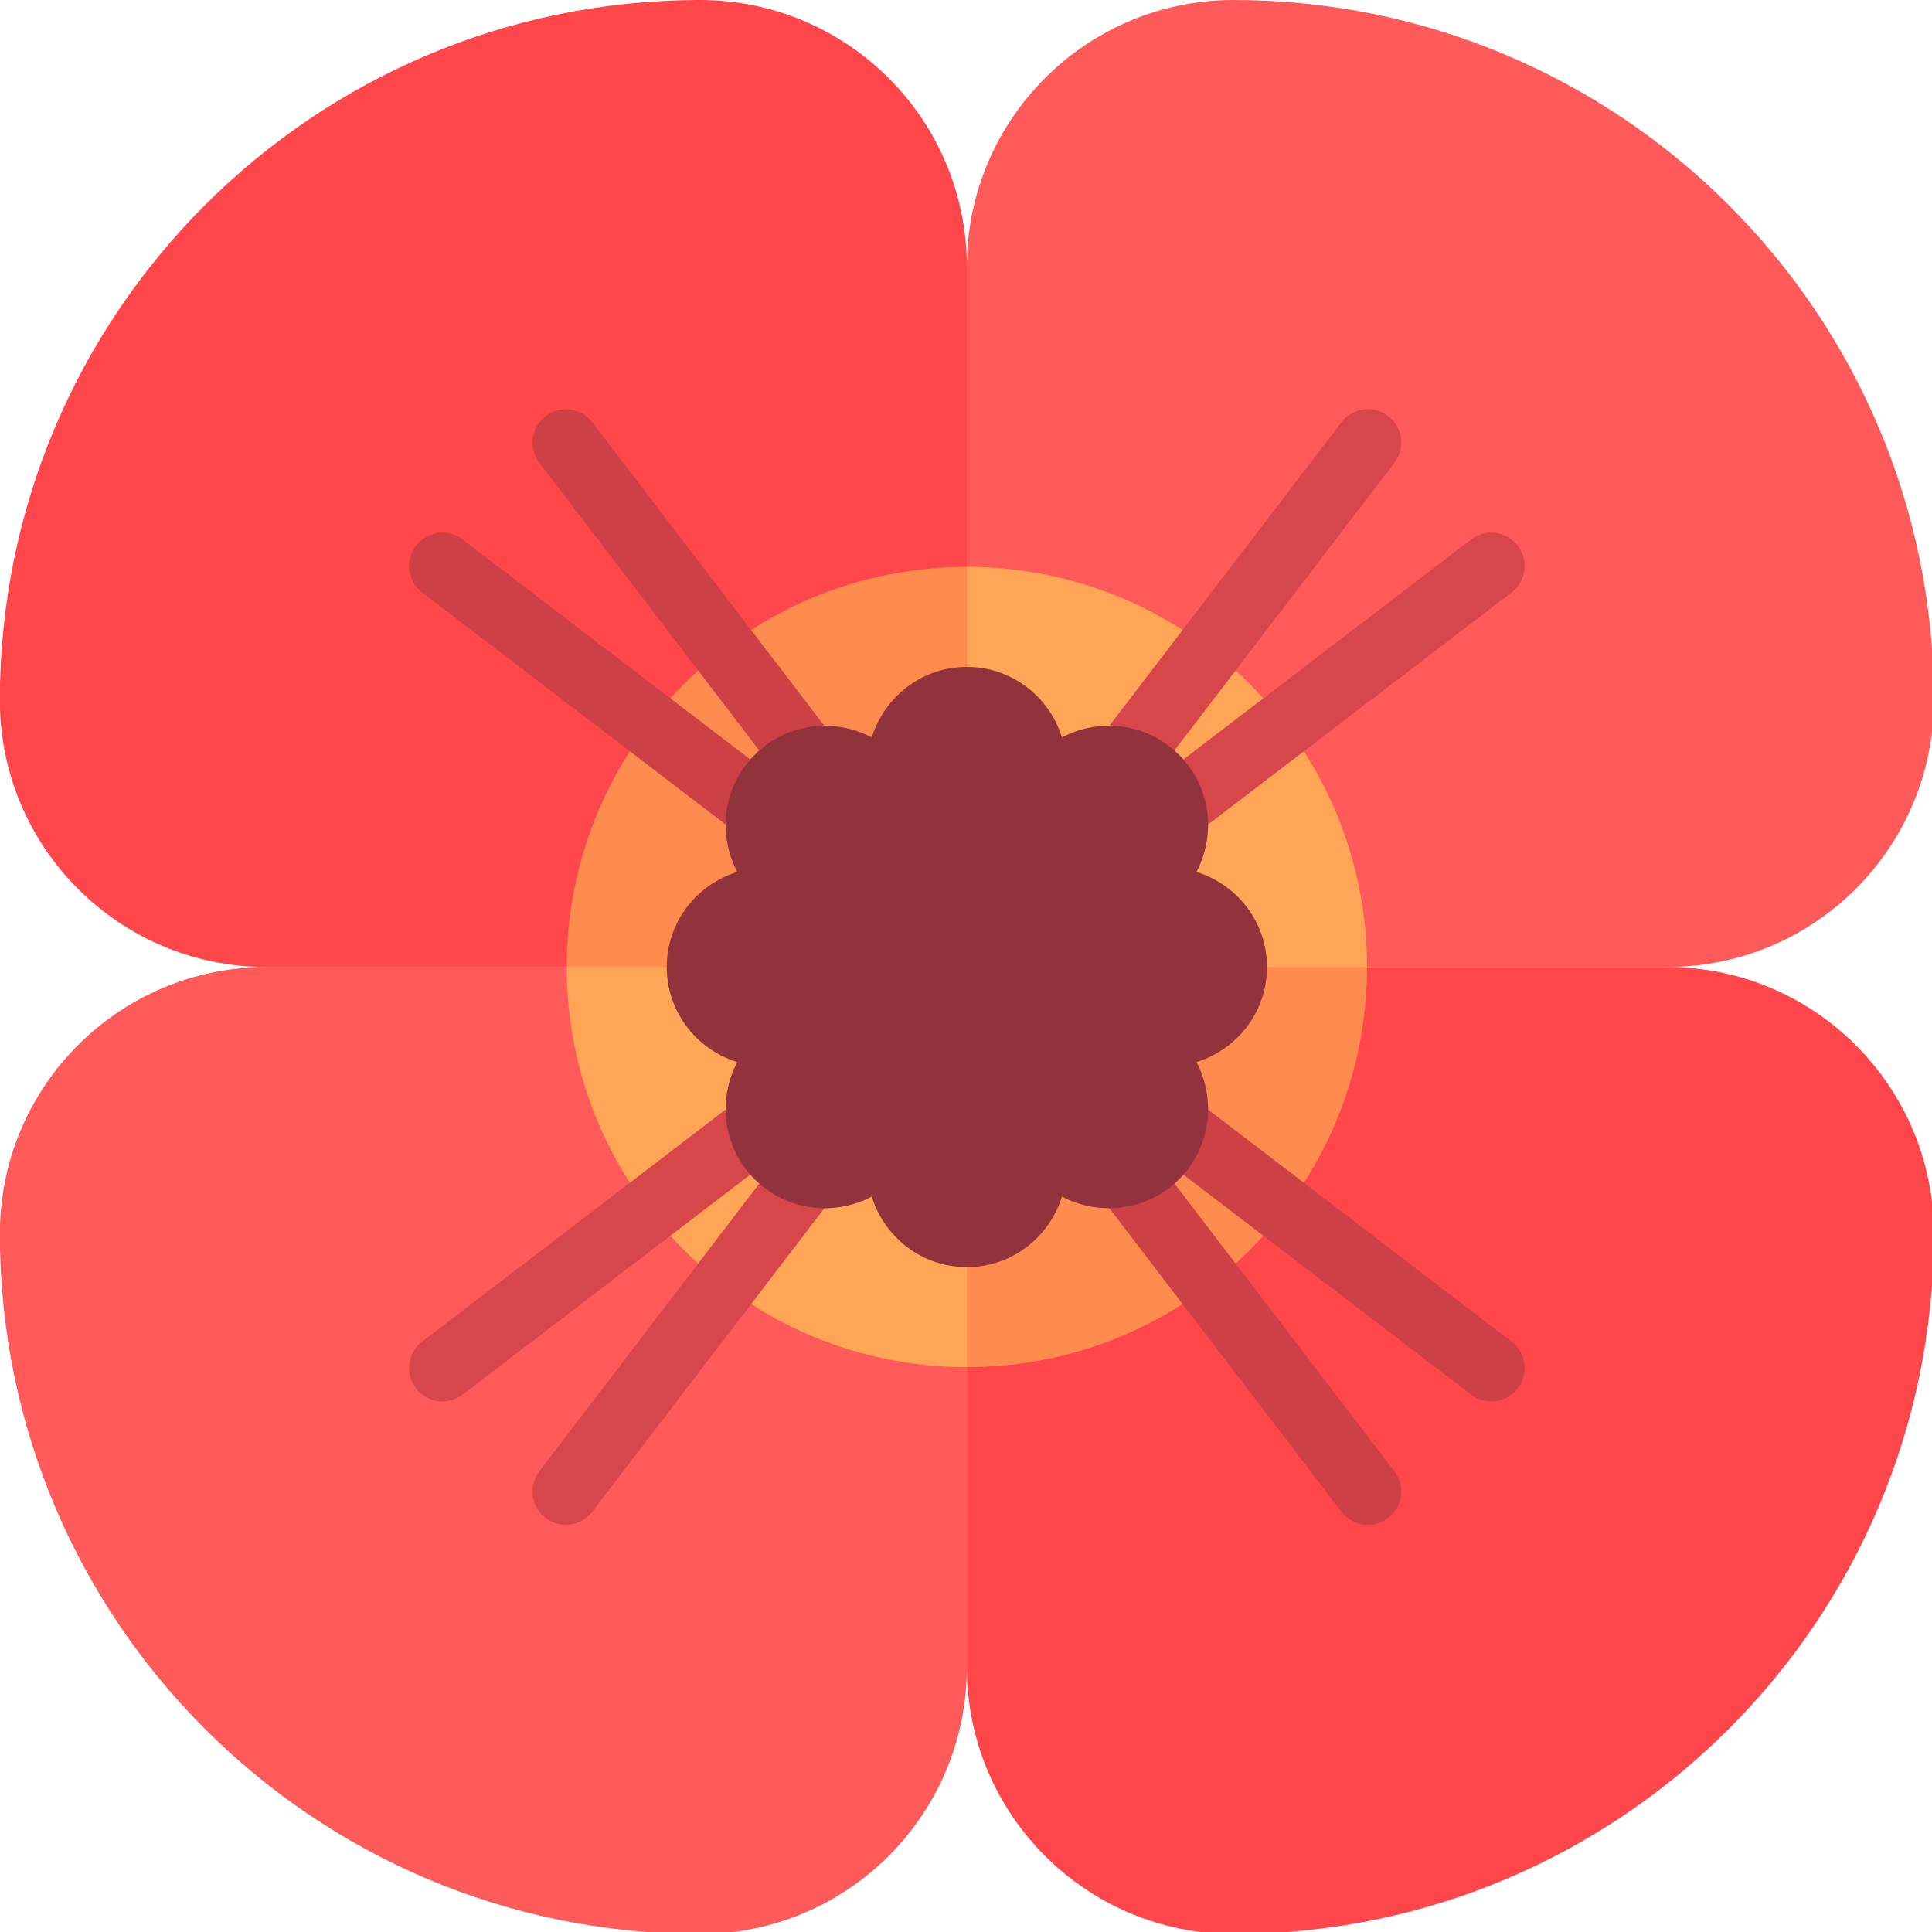 <?xml version="1.0" encoding="UTF-8"?>
<!-- Uploaded to: SVG Repo, www.svgrepo.com, Generator: SVG Repo Mixer Tools -->
<svg class="icon" width="147.44" height="147.44" version="1.1" viewBox="0 0 188.72 188.73" xml:space="preserve" xmlns="http://www.w3.org/2000/svg">
<g transform="matrix(.369 0 0 .369 -.02 0)"><path d="m256 308.97c-29.207 0-52.966-23.758-52.966-52.966s23.758-52.966 52.966-52.966 52.966 23.758 52.966 52.966-23.759 52.966-52.966 52.966zm0-88.276c-19.47 0-35.31 15.84-35.31 35.31s15.84 35.31 35.31 35.31 35.31-15.84 35.31-35.31-15.84-35.31-35.31-35.31z" fill="#af3a41"/><path d="m 185.38,512 c 39.003,0 70.621,-31.618 70.621,-70.621 V 255.999 H 70.621 C 31.618,255.999 0,287.617 0,326.62 0,429 82.997,512 185.38,512 Z" fill="#ff5a5a"/><path d="m326.62 0c-39.003 0-70.621 31.618-70.621 70.621v185.38h185.38c39.003 0 70.621-31.618 70.621-70.621 0-102.38-82.997-185.38-185.38-185.38z" fill="#ff5a5a"/><path d="m326.62 512c-39.003 0-70.621-31.618-70.621-70.621v-185.38h185.38c39.003 0 70.621 31.618 70.621 70.621 0 102.38-82.997 185.38-185.38 185.38z" fill="#ff464b"/><path d="M 185.379,0 V 0 C 224.382,0 256,31.618 256,70.621 V 256 H 70.621 C 31.618,256 0,224.382 0,185.379 v 0 C 0,82.997 82.997,0 185.379,0 Z" fill="#ff464b"/><path d="m256 150.07c-58.505 0-105.93 47.426-105.93 105.93h105.93z" fill="#ff8c4e"/><path d="m256 361.93c58.505 0 105.93-47.426 105.93-105.93h-105.93z" fill="#ff8c4e"/><path d="m361.93 256c0-58.505-47.426-105.93-105.93-105.93v105.93z" fill="#ffa555"/><path d="m150.07 256c0 58.505 47.426 105.93 105.93 105.93v-105.93z" fill="#ffa555"/><path d="m401.85 144.47c-2.962-3.866-8.504-4.625-12.375-1.651l-86.243 65.951 65.951-86.243c2.962-3.871 2.225-9.414-1.651-12.375-3.866-2.957-9.409-2.22-12.375 1.651l-105.45 137.9-137.9 105.45c-3.875 2.962-4.612 8.504-1.651 12.375 1.737 2.272 4.362 3.466 7.021 3.466 1.866 0 3.754-0.59 5.354-1.815l86.243-65.951-65.951 86.243c-2.962 3.871-2.225 9.414 1.651 12.375 1.599 1.224 3.487 1.815 5.357 1.815 2.655 0 5.28-1.194 7.017-3.466l105.45-137.9 137.9-105.45c3.878-2.96 4.615-8.503 1.654-12.374z" fill="#d7464b"/><path d="m400.2 355.16-137.9-105.45-105.45-137.9c-2.962-3.871-8.504-4.608-12.375-1.651-3.875 2.962-4.612 8.504-1.651 12.375l65.951 86.243-86.243-65.951c-3.88-2.974-9.422-2.216-12.375 1.651-2.962 3.871-2.225 9.414 1.651 12.375l137.9 105.45 105.45 137.9c1.737 2.272 4.362 3.466 7.017 3.466 1.87 0 3.758-0.59 5.357-1.815 3.875-2.962 4.612-8.504 1.651-12.375l-65.951-86.242 86.243 65.951c1.599 1.224 3.487 1.815 5.354 1.815 2.659 0 5.284-1.194 7.021-3.466 2.962-3.871 2.225-9.414-1.649-12.375z" fill="#cd4146"/><path d="m335.45 256c0-11.886-7.884-21.825-18.669-25.175 5.258-9.995 3.805-22.598-4.6-31.003s-21.009-9.858-31.003-4.6c-3.351-10.786-13.29-18.67-25.176-18.67s-21.825 7.884-25.175 18.669c-9.995-5.258-22.598-3.805-31.003 4.6s-9.858 21.009-4.6 31.002c-10.786 3.351-18.67 13.29-18.67 25.176s7.884 21.825 18.668 25.175c-5.257 9.995-3.804 22.598 4.601 31.003s21.009 9.858 31.002 4.6c3.351 10.786 13.29 18.67 25.176 18.67s21.825-7.884 25.175-18.669c9.995 5.258 22.598 3.805 31.003-4.6s9.858-21.007 4.601-31.003c10.786-3.35 18.67-13.289 18.67-25.175z" fill="#91323c"/></g></svg>
